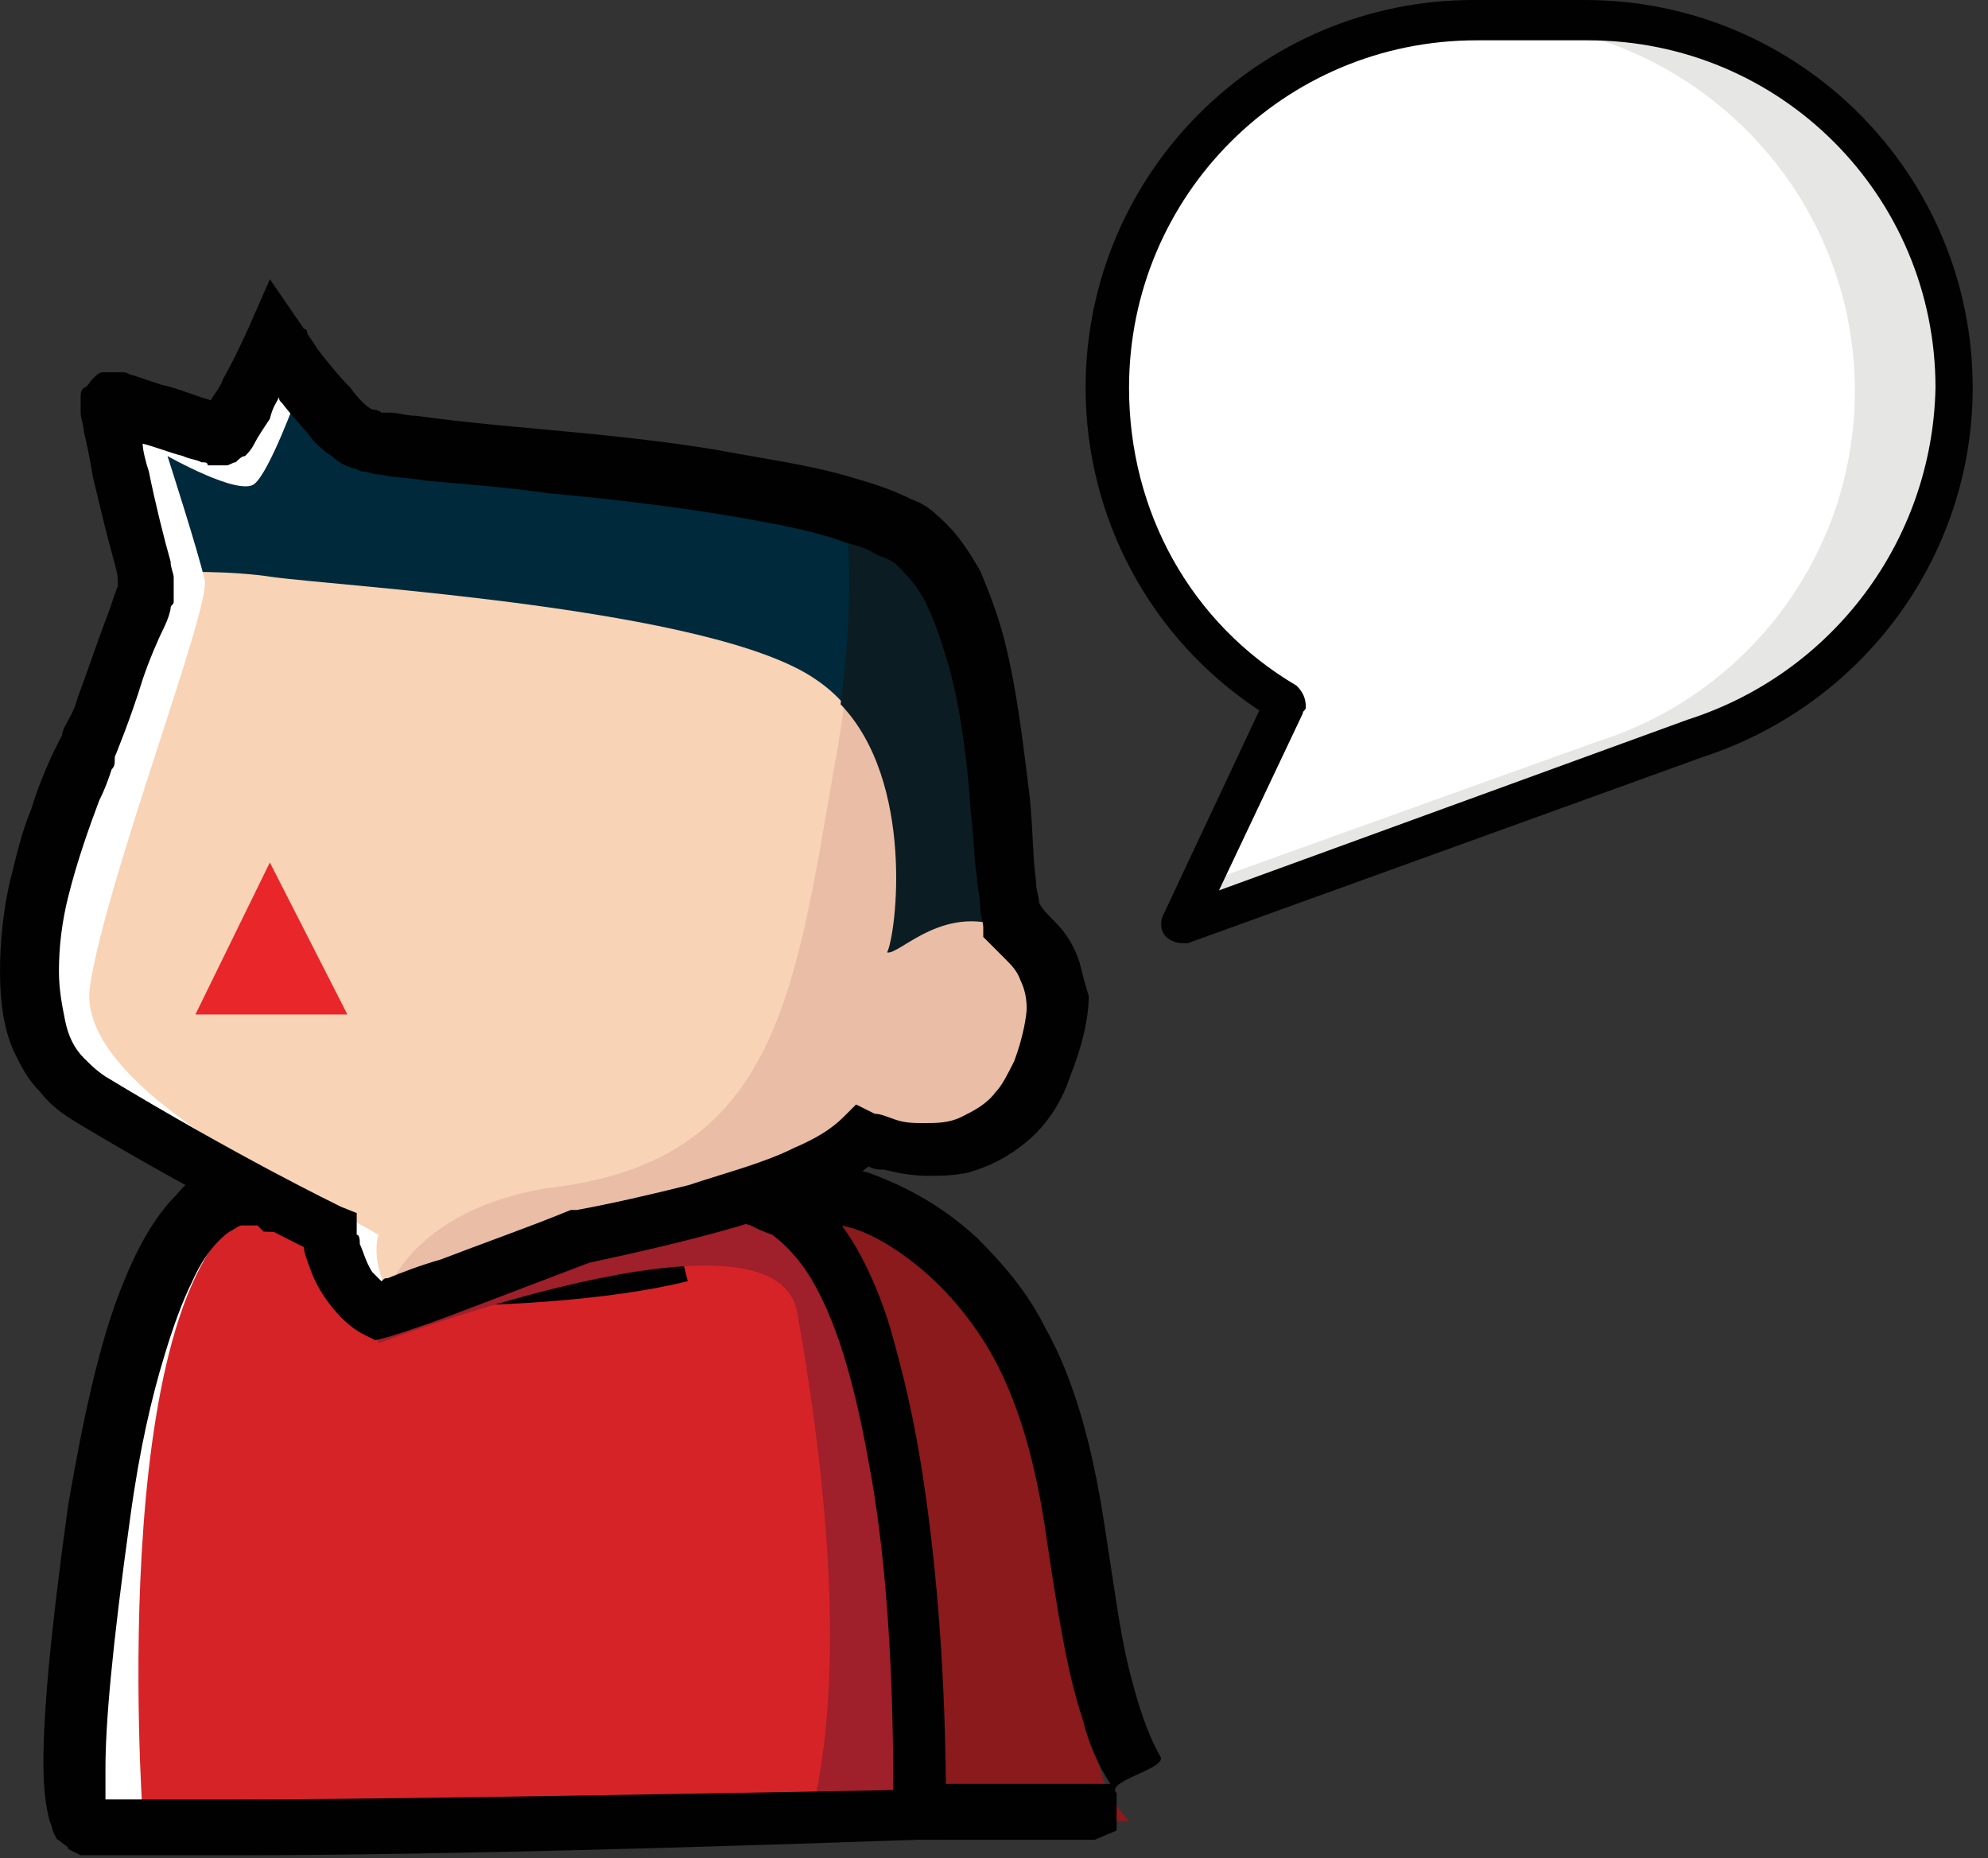<svg width="107" height="100" viewBox="0 0 107 100" fill="none" xmlns="http://www.w3.org/2000/svg">
<rect x="0" y="0" width="107" height="100" fill="#333333" stroke="none"/>
<path d="M85.309 1.169H79.299C68.447 1.169 59.599 10.017 59.599 20.868C59.599 28.047 63.439 34.391 69.115 37.897L63.606 49.749L91.319 39.733C99.332 37.229 105.175 29.716 105.175 20.868C105.008 10.017 96.16 1.169 85.309 1.169Z" fill="white"/>
<path d="M85.309 1.169H79.967C90.818 1.169 99.833 10.017 99.833 21.035C99.833 29.883 93.99 37.396 85.977 39.9L64.608 47.579L63.606 49.916L91.319 39.9C99.332 37.396 105.175 29.883 105.175 21.035C105.008 10.017 96.16 1.169 85.309 1.169Z" fill="#E6E6E5"/>
<path d="M85.309 0H79.299C67.78 0 58.431 9.349 58.431 20.868C58.431 27.88 61.937 34.391 67.78 38.23L62.604 49.249C62.437 49.583 62.437 50.084 62.771 50.417C62.938 50.584 63.272 50.751 63.606 50.751C63.773 50.751 63.94 50.751 63.94 50.751L91.653 40.735C100.334 37.897 106.177 29.883 106.177 20.868C106.177 9.349 96.828 0 85.309 0ZM90.818 38.731L65.609 47.913L70.117 38.397C70.117 38.23 70.284 38.23 70.284 38.063C70.284 37.563 70.117 37.229 69.783 36.895C64.107 33.556 60.768 27.546 60.768 20.868C60.768 10.518 69.115 2.17 79.466 2.17H85.476C95.826 2.17 104.174 10.518 104.174 20.868C104.007 29.048 98.664 36.227 90.818 38.731Z" fill="#010101"/>
<path d="M41.736 63.94C41.736 63.94 55.092 62.27 57.93 81.97C59.099 90.818 57.93 94.992 60.768 97.997C49.416 97.997 40.568 98.497 40.568 98.497C40.568 98.497 31.219 81.803 31.219 81.636C31.219 81.469 41.736 63.94 41.736 63.94Z" fill="#8A1A1C"/>
<path d="M60.1 96.494C59.432 95.826 62.938 95.159 62.438 94.491C61.77 93.322 61.269 91.82 60.768 89.816C60.267 87.813 59.933 85.142 59.432 81.97C58.765 77.629 57.763 74.124 56.261 71.452C55.259 69.449 53.923 67.947 52.588 66.611C50.584 64.775 48.581 63.773 46.745 63.105C44.908 62.604 43.406 62.437 42.404 62.437C41.903 62.437 41.569 62.437 41.402 62.437L40.568 62.604L40.234 63.272C40.234 63.272 37.563 67.613 34.892 71.953C33.556 74.124 32.22 76.294 31.219 77.963C30.718 78.798 30.384 79.466 30.05 79.967C29.883 80.3 29.716 80.467 29.716 80.634C29.716 80.634 29.716 80.801 29.549 80.801C29.549 80.801 29.549 80.801 29.549 80.968C29.549 80.968 29.549 80.968 29.549 81.135C29.549 81.135 29.549 81.135 29.549 81.302C29.549 81.302 29.549 81.302 29.549 81.469V81.636V81.97L29.716 82.304C29.716 82.304 29.716 82.304 29.716 82.471C29.883 82.805 30.551 83.973 31.219 85.476C33.556 90.15 37.897 98.164 37.897 98.164L38.397 98.998H39.399C39.399 98.998 47.746 98.998 58.932 98.998L60.1 98.498V96.494ZM41.569 95.993C41.069 95.993 40.735 95.993 40.401 95.993C39.566 94.324 37.73 90.818 35.893 87.479C35.059 85.81 34.224 84.14 33.556 82.972C33.222 82.471 33.055 82.137 32.888 81.803C33.055 81.636 33.222 81.302 33.389 80.968C34.725 78.798 37.062 74.791 39.232 71.285C40.234 69.616 41.236 67.947 41.903 66.778C42.237 66.277 42.404 65.943 42.571 65.609C43.239 65.609 44.24 65.776 45.242 65.943C46.244 66.11 47.245 66.611 48.247 67.279C49.75 68.28 51.419 69.783 52.922 72.12C54.424 74.457 55.593 77.796 56.261 82.304C56.928 86.811 57.429 89.983 58.264 92.487C58.598 93.823 59.099 94.992 59.766 95.993C55.092 95.993 50.584 95.993 46.912 95.993C44.741 95.993 42.905 95.993 41.569 95.993Z" fill="#010101"/>
<path d="M4.508 98.331C4.508 98.331 3.005 97.663 5.342 81.302C8.514 60.1 14.524 64.608 14.524 64.608L35.559 65.109C35.559 65.109 49.249 54.758 49.249 97.663C11.519 98.998 4.508 98.331 4.508 98.331Z" fill="#D62328"/>
<path d="M20.367 69.616C20.367 69.616 18.865 67.446 19.366 65.609C19.032 65.442 18.364 65.109 17.696 64.608H14.691L17.863 66.611C17.863 66.611 19.032 71.452 20.367 69.616Z" fill="white"/>
<path d="M14.524 64.608C14.524 64.608 8.347 60.1 5.342 81.302C3.005 97.496 4.508 98.331 4.508 98.331C4.508 98.331 5.342 98.331 8.013 98.497C7.847 97.997 7.68 97.663 7.68 97.663C7.68 97.663 5.509 67.279 14.524 64.608Z" fill="white"/>
<path d="M26.377 66.945C26.377 66.945 32.22 66.778 36.227 65.776" stroke="#010101" stroke-width="6.524" stroke-miterlimit="10"/>
<path d="M43.572 97.83C45.409 97.83 47.245 97.663 49.249 97.663C49.249 56.761 35.559 65.109 35.559 65.109L25.543 68.281C21.536 69.95 20.534 70.117 20.534 70.117L20.367 70.785V72.287C20.367 72.287 41.736 64.107 42.905 70.618C44.073 77.129 45.743 88.982 43.739 97.329C43.739 97.496 43.572 97.663 43.572 97.83Z" fill="#9F1F2A"/>
<path d="M49.749 79.967C49.249 76.461 48.581 73.79 47.913 71.452C47.412 69.783 46.745 68.28 46.077 67.112C45.075 65.442 43.906 64.107 42.738 63.439C41.569 62.604 40.234 62.437 39.065 62.437C37.73 62.437 36.728 62.771 36.06 63.105C35.559 63.272 35.392 63.439 35.058 63.439L15.025 63.105C15.025 63.105 14.858 63.105 14.858 62.938C14.524 62.771 13.856 62.604 13.189 62.604C12.855 62.604 12.354 62.604 11.853 62.771C11.018 62.938 10.184 63.439 9.516 64.274C8.347 65.442 7.346 67.112 6.344 69.783C5.342 72.454 4.507 76.127 3.673 80.968C2.671 88.147 2.337 92.32 2.337 94.825C2.337 96.494 2.504 97.329 2.671 97.997C2.838 98.331 2.838 98.664 3.005 98.831C3.005 98.998 3.172 98.998 3.339 99.165C3.506 99.332 3.673 99.332 3.673 99.499L4.007 99.666L4.34 99.833C4.507 99.833 6.177 99.833 12.688 99.833C19.199 99.833 30.384 99.666 49.416 98.998H50.918V97.496C50.918 90.317 50.417 84.474 49.749 79.967ZM6.177 96.828C6.01 96.828 5.843 96.828 5.676 96.828C5.676 96.494 5.676 95.826 5.676 95.159C5.676 92.821 6.01 88.815 7.012 81.636C7.512 77.963 8.18 75.125 8.848 72.955C9.349 71.285 9.85 69.95 10.351 68.948C11.018 67.446 11.853 66.611 12.354 66.277C12.688 66.11 12.855 65.943 13.022 65.943C13.189 65.943 13.355 65.943 13.523 65.943C13.689 65.943 13.856 65.943 13.856 65.943L14.19 66.277L36.227 66.778L36.728 66.444C36.728 66.444 37.062 66.277 37.562 66.11C38.063 65.943 38.564 65.776 39.232 65.776C39.566 65.776 39.9 65.776 40.401 65.943C40.734 66.11 41.068 66.277 41.569 66.444C42.237 66.945 43.072 67.78 43.739 68.948C44.908 70.952 45.91 73.957 46.745 78.631C47.579 82.972 48.08 88.815 48.08 96.327C29.716 96.661 18.865 96.828 12.688 96.828C9.516 96.828 7.346 96.828 6.177 96.828Z" fill="#010101"/>
<path d="M20.367 70.785C20.367 70.785 27.045 68.447 31.386 66.778C36.227 65.776 43.239 64.441 46.411 61.436C48.414 62.437 53.923 63.272 56.093 57.763C58.264 52.421 55.76 50.918 54.591 49.416C53.923 45.91 54.09 32.554 49.416 28.881C44.741 25.209 21.87 24.374 19.699 23.539C17.696 22.704 14.691 18.197 14.691 18.197C14.691 18.197 12.354 23.205 12.02 23.205C11.519 23.205 6.344 21.202 6.01 21.369C5.509 21.703 8.18 31.386 8.013 31.72C8.013 32.053 4.841 40.234 4.841 40.234C4.841 40.234 -2.671 54.758 4.841 59.266C12.354 63.773 17.696 66.277 17.696 66.277C17.696 66.277 17.863 69.282 20.367 70.785Z" fill="#F8D3B5"/>
<path d="M54.424 50.084V49.249C53.756 45.743 53.923 32.387 49.249 28.715C44.574 25.042 21.703 24.207 19.532 23.372C17.529 22.538 14.524 18.03 14.524 18.03C14.524 18.03 12.187 23.038 11.853 23.038C11.352 23.038 6.177 21.035 5.843 21.202C5.509 21.369 7.513 29.048 7.846 30.885C9.683 30.718 12.521 30.718 14.691 31.052C18.364 31.553 38.397 32.721 43.907 36.561C49.416 40.234 48.247 49.75 47.746 50.918C48.581 51.419 50.918 48.414 54.424 50.084Z" fill="#00293B"/>
<path d="M20.367 66.444C17.696 64.775 4.007 58.764 4.841 53.088C5.676 47.412 11.352 32.721 11.018 31.219C10.684 29.716 9.015 24.541 9.015 24.541C9.015 24.541 12.855 26.711 13.69 26.043C14.524 25.376 16.027 21.202 16.027 21.202L14.858 20.868C14.19 22.37 13.189 24.207 12.855 24.207C12.354 24.207 7.179 22.204 6.845 22.37C6.511 22.538 9.015 32.22 9.015 32.554C9.015 32.888 5.843 41.068 5.843 41.068C5.843 41.068 -1.669 55.593 5.843 60.1C13.356 64.608 18.698 67.112 18.698 67.112C18.698 67.112 18.698 67.279 18.698 67.446C18.698 67.446 20.033 72.287 21.369 70.451C21.369 70.451 19.866 68.28 20.367 66.444Z" fill="white"/>
<path d="M56.093 57.763C58.264 52.421 55.76 50.918 54.591 49.416C53.923 45.91 54.09 32.554 49.416 28.881C48.581 28.214 47.245 27.713 45.576 27.212C45.91 29.716 46.244 34.057 44.908 41.235C42.738 53.756 41.736 62.604 29.382 63.94C22.538 65.109 21.035 69.115 21.035 69.115L20.534 70.618C20.534 70.618 27.212 68.281 31.552 66.611C36.394 65.609 43.406 64.274 46.578 61.269C48.414 62.27 53.923 63.105 56.093 57.763Z" fill="#EABDA7"/>
<path d="M45.242 37.897C49.249 42.07 48.247 50.25 47.746 51.252C48.414 51.419 50.918 48.414 54.424 50.083V49.249C53.756 45.743 53.923 32.387 49.249 28.715C48.414 28.047 47.079 27.546 45.409 27.045C45.743 29.215 45.91 32.721 45.242 37.897Z" fill="#0B1D23"/>
<path d="M58.097 51.753C57.763 50.751 57.262 50.084 56.761 49.583C56.427 49.249 56.093 48.915 55.926 48.581C55.926 48.247 55.76 47.913 55.76 47.412C55.593 46.244 55.593 44.574 55.426 42.905C55.092 40.234 54.758 37.229 54.09 34.558C53.756 33.222 53.255 31.887 52.755 30.718C52.087 29.549 51.419 28.548 50.417 27.713C50.084 27.379 49.583 27.045 49.082 26.878C48.08 26.377 47.078 26.043 45.91 25.709C43.74 25.042 41.235 24.708 38.564 24.207C34.558 23.539 30.217 23.205 26.711 22.871C25.042 22.704 23.539 22.538 22.371 22.371C21.87 22.371 21.369 22.204 21.035 22.204C20.868 22.204 20.701 22.204 20.701 22.204H20.534C20.534 22.204 20.367 22.037 20.033 22.037C19.7 21.87 19.199 21.369 18.865 20.868C18.197 20.2 17.529 19.366 17.028 18.698C16.861 18.364 16.527 18.03 16.527 17.863C16.527 17.696 16.361 17.696 16.361 17.696L14.524 15.025L13.356 17.696C13.189 18.03 12.688 19.199 12.02 20.367C11.853 20.868 11.519 21.202 11.352 21.536C10.684 21.369 9.516 20.868 8.681 20.701C8.18 20.534 7.679 20.367 7.179 20.2C7.012 20.2 6.845 20.033 6.678 20.033C6.511 20.033 6.511 20.033 6.344 20.033C6.177 20.033 6.177 20.033 6.01 20.033H5.843C5.843 20.033 5.676 20.033 5.509 20.033C5.342 20.033 5.175 20.2 5.008 20.367C4.841 20.534 4.674 20.868 4.508 20.868C4.341 21.035 4.341 21.202 4.341 21.369C4.341 21.536 4.341 21.536 4.341 21.703C4.341 21.87 4.341 22.037 4.341 22.204C4.341 22.538 4.508 22.871 4.508 23.205C4.674 23.873 4.841 24.708 5.008 25.709C5.342 27.045 5.676 28.548 6.01 29.716C6.177 30.384 6.344 30.885 6.344 31.219C6.344 31.386 6.344 31.386 6.344 31.553C6.177 31.887 6.01 32.554 5.676 33.389C5.175 34.724 4.674 36.227 4.174 37.563C4.007 38.23 3.673 38.731 3.506 39.065C3.339 39.399 3.339 39.566 3.339 39.566C3.172 39.9 2.337 41.402 1.669 43.573C1.169 44.741 0.835 46.244 0.501 47.579C0.167 49.082 0 50.751 0 52.254C0 53.756 0.167 55.426 0.835 56.761C1.169 57.429 1.502 58.097 2.17 58.765C2.671 59.432 3.339 59.933 4.174 60.434C10.017 63.94 14.691 66.277 16.361 67.112C16.361 67.446 16.527 67.78 16.695 68.28C16.861 68.781 17.195 69.449 17.696 70.117C18.197 70.785 18.865 71.452 19.533 71.786L20.2 72.12L20.868 71.953C20.868 71.953 22.538 71.452 24.708 70.618C26.878 69.783 29.549 68.781 31.72 67.947C34.057 67.446 37.062 66.778 39.9 65.943C41.402 65.442 42.738 64.942 44.074 64.441C45.075 63.94 45.91 63.439 46.745 62.771C47.078 62.938 47.245 62.938 47.579 62.938C48.247 63.105 49.082 63.272 49.916 63.272C50.584 63.272 51.252 63.272 52.087 63.105C53.255 62.771 54.257 62.27 55.259 61.436C56.26 60.601 57.095 59.432 57.596 57.93C58.264 56.26 58.598 54.758 58.598 53.589C58.431 53.089 58.264 52.421 58.097 51.753ZM54.591 57.095C54.257 57.763 53.923 58.431 53.589 58.765C53.089 59.432 52.421 59.766 51.753 60.1C51.085 60.434 50.417 60.434 49.75 60.434C49.249 60.434 48.748 60.434 48.247 60.267C47.746 60.1 47.412 59.933 47.078 59.933L46.077 59.432L45.409 60.1C44.741 60.768 43.907 61.269 42.738 61.77C41.068 62.604 39.065 63.105 37.062 63.773C35.058 64.274 32.888 64.775 31.052 65.109H30.885H30.718C28.715 65.943 25.877 66.945 23.706 67.78C22.538 68.114 21.703 68.447 20.868 68.781C20.701 68.781 20.701 68.781 20.534 68.948C20.367 68.781 20.2 68.614 20.033 68.447C19.7 67.947 19.533 67.279 19.366 66.945C19.366 66.778 19.366 66.444 19.199 66.444V66.277V65.275L18.364 64.942C18.03 64.775 12.855 62.27 5.676 57.93C5.175 57.596 4.841 57.262 4.508 56.928C4.007 56.427 3.673 55.76 3.506 54.925C3.339 54.09 3.172 53.255 3.172 52.254C3.172 50.918 3.339 49.583 3.673 48.247C4.174 46.244 4.841 44.407 5.342 43.072C5.676 42.404 5.843 41.903 6.01 41.402C6.177 41.235 6.177 41.068 6.177 40.901V40.734C6.177 40.734 7.012 38.731 7.679 36.561C8.013 35.559 8.514 34.391 8.848 33.723C9.015 33.389 9.182 32.888 9.182 32.721C9.182 32.554 9.349 32.554 9.349 32.387V32.22C9.349 32.22 9.349 32.22 9.349 32.053C9.349 31.887 9.349 31.887 9.349 31.72C9.349 31.553 9.349 31.553 9.349 31.386C9.349 31.219 9.349 31.219 9.349 31.052C9.349 30.885 9.182 30.551 9.182 30.217C8.848 29.048 8.347 27.045 8.013 25.376C7.846 24.875 7.679 24.207 7.679 23.873C8.347 24.04 9.182 24.374 9.85 24.541C10.184 24.708 10.518 24.708 10.851 24.875C11.018 24.875 11.185 24.875 11.185 25.042H11.352C11.352 25.042 11.519 25.042 11.686 25.042C11.853 25.042 12.02 25.042 12.187 25.042C12.354 25.042 12.521 24.875 12.688 24.875C12.855 24.708 13.022 24.541 13.189 24.541C13.356 24.374 13.523 24.207 13.69 23.873C13.856 23.539 14.19 23.038 14.524 22.538C14.691 21.87 14.858 21.703 15.025 21.369C15.025 21.536 15.025 21.536 15.192 21.703C15.693 22.371 16.361 23.038 16.861 23.706C17.195 24.04 17.529 24.374 17.863 24.541C18.197 24.875 18.531 25.042 19.032 25.209C19.199 25.209 19.366 25.376 19.533 25.376C19.866 25.376 20.033 25.543 20.534 25.543C21.202 25.709 22.037 25.709 23.038 25.876C24.875 26.043 27.212 26.21 29.549 26.544C33.222 26.878 37.396 27.379 40.901 28.047C42.738 28.381 44.24 28.715 45.576 29.215C46.244 29.382 46.745 29.549 47.245 29.883C47.746 30.05 48.08 30.217 48.247 30.384C48.581 30.718 49.082 31.219 49.416 31.72C50.084 32.721 50.584 34.224 51.085 35.893C51.753 38.397 52.087 41.235 52.254 43.739C52.421 45.075 52.421 46.244 52.588 47.245C52.588 47.746 52.755 48.247 52.755 48.748C52.755 49.249 52.922 49.583 52.922 49.916V50.417L53.255 50.751C53.589 51.085 53.756 51.252 54.09 51.586C54.424 51.92 54.758 52.254 54.925 52.755C55.092 53.089 55.259 53.589 55.259 54.257C55.259 54.591 55.092 55.76 54.591 57.095Z" fill="#010101"/>
<path d="M10.518 54.591L14.524 46.411L18.698 54.591H10.518Z" fill="#E9262A"/>
</svg>
